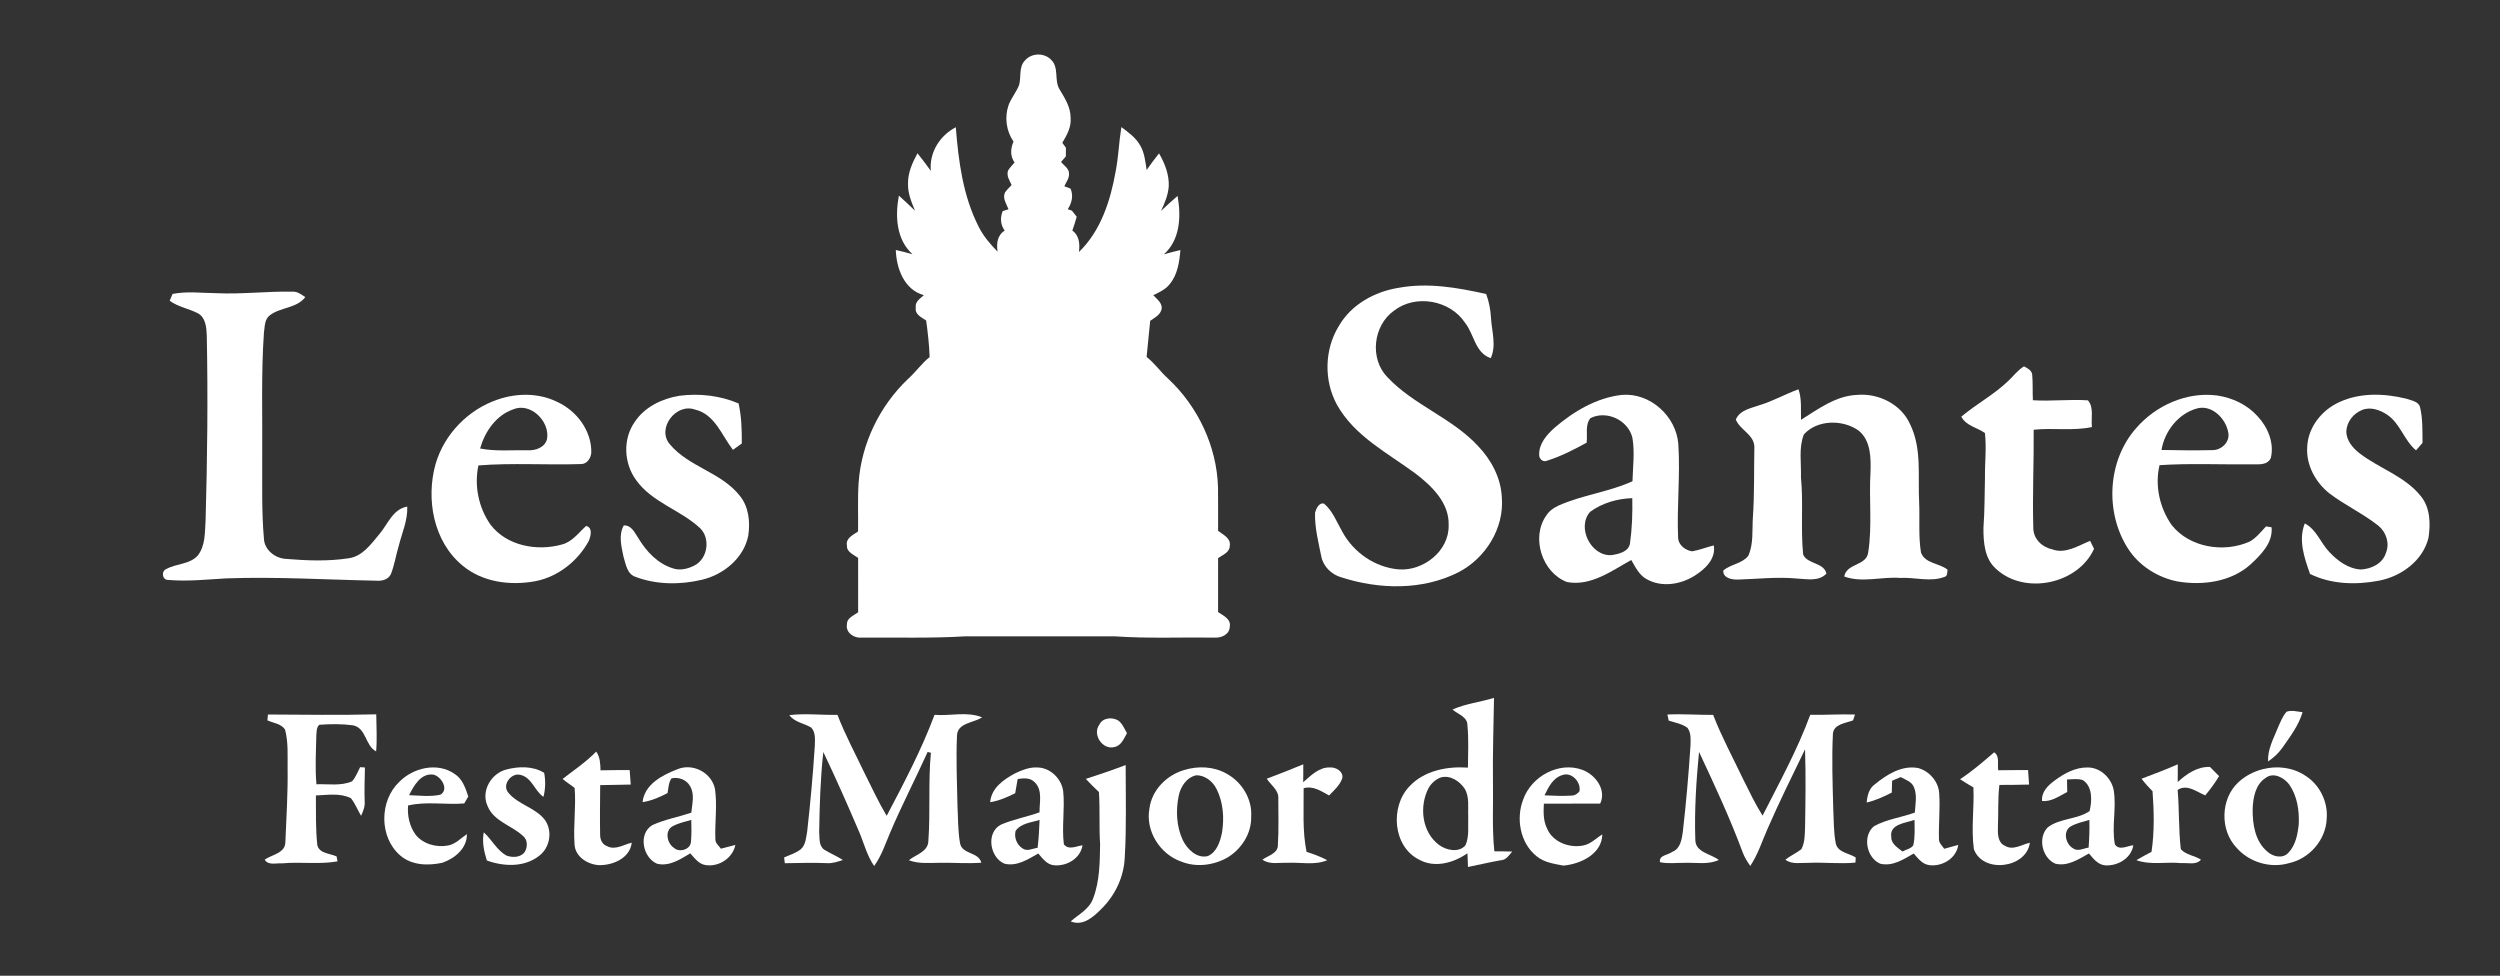<?xml version="1.0" encoding="utf-8"?>
<!-- Generator: Adobe Illustrator 15.0.0, SVG Export Plug-In . SVG Version: 6.00 Build 0)  -->
<!DOCTYPE svg PUBLIC "-//W3C//DTD SVG 1.1//EN" "http://www.w3.org/Graphics/SVG/1.1/DTD/svg11.dtd">
<svg version="1.1" id="Capa_1" xmlns="http://www.w3.org/2000/svg" xmlns:xlink="http://www.w3.org/1999/xlink" x="0px" y="0px"
	 width="350px" height="136.604px" viewBox="0 0 350 136.604" enable-background="new 0 0 350 136.604" xml:space="preserve">
<rect x="0" y="0" width="350" height="136.604" fill="#333333" stroke="none"/>
<g id="_x23_0c0c0cff">
	<path fill="#FFFFFF" d="M143.5,8.463c0.922-1.081,2.729-1.106,3.69-0.06c1.103,1.1,0.369,2.851,1.148,4.104
		c0.729,1.224,1.552,2.485,1.545,3.968c0.135,1.291-0.528,2.449-1.159,3.518c0.124,0.17,0.379,0.513,0.503,0.684
		c0,0.306-0.007,0.916-0.007,1.22c-0.224,0.256-0.446,0.516-0.67,0.771c0.396,0.514,1.117,0.904,1.113,1.634
		c0.05,0.66-0.404,1.203-0.659,1.771c0.291,0.109,0.582,0.223,0.875,0.336c0.422,0.997,0.185,1.996-0.391,2.875
		c0.146,0.053,0.438,0.159,0.582,0.212c0.167,0.213,0.504,0.634,0.671,0.848c-0.182,0.648-0.384,1.291-0.613,1.925
		c0.979,0.724,1.066,1.886,0.925,3.01c3.084-2.975,4.417-7.218,5.148-11.327c0.393-2.039,0.457-4.116,0.793-6.161
		c0.984,0.74,2.034,1.483,2.645,2.59c0.606,1.036,0.702,2.255,0.895,3.415c0.546-0.799,1.134-1.567,1.732-2.326
		c0.81,1.404,1.438,2.988,1.358,4.637c-0.093,1.209-0.568,2.344-1.082,3.425c0.752-0.724,1.527-1.418,2.318-2.1
		c0.511,2.822,0.383,6.142-1.925,8.179c0.767-0.224,1.538-0.422,2.321-0.605c-0.138,1.652-0.386,3.414-1.471,4.739
		c-0.582,0.773-1.489,1.17-2.329,1.582c0.539,0.572,1.396,1.169,1.135,2.081c-0.238,0.739-0.972,1.089-1.56,1.503
		c-0.156,1.687-0.354,3.371-0.504,5.062c1.132,0.886,1.947,2.084,3.015,3.042c4.183,3.913,6.821,9.49,6.983,15.237
		c0.035,2.02-0.004,4.043,0.011,6.061c0.69,0.545,1.821,1.031,1.634,2.113c-0.014,0.922-1.006,1.258-1.634,1.709
		c-0.003,2.516,0,5.033-0.003,7.553c0.72,0.498,1.833,0.961,1.638,2.043c-0.024,1.102-1.216,1.623-2.176,1.531
		c-4.623-0.061-9.253,0.146-13.869-0.174c-6.978-0.014-13.954,0.004-20.935-0.006c-4.846,0.297-9.71,0.145-14.562,0.178
		c-1.058,0.125-2.276-0.703-2.054-1.865c-0.023-0.898,0.973-1.221,1.567-1.676c-0.011-2.533-0.007-5.068-0.003-7.6
		c-0.603-0.475-1.627-0.818-1.566-1.748c-0.203-1.041,0.871-1.479,1.559-1.967c0.039-2.283-0.078-4.568,0.079-6.849
		c0.39-5.463,2.935-10.707,6.888-14.479c1.088-0.965,1.918-2.181,3.054-3.092c-0.064-1.711-0.253-3.414-0.486-5.107
		c-0.631-0.444-1.599-0.84-1.457-1.784c-0.142-0.83,0.596-1.293,1.131-1.765c-2.758-0.773-3.836-3.736-3.928-6.332
		c0.783,0.18,1.565,0.375,2.343,0.595c-2.29-2.063-2.45-5.371-1.908-8.207c0.759,0.694,1.519,1.394,2.258,2.113
		c-0.507-1.216-1.03-2.475-0.98-3.818c-0.02-1.514,0.62-2.917,1.326-4.222c0.638,0.805,1.265,1.62,1.863,2.457
		c-0.227-2.567,1.256-4.936,3.499-6.102c0.376,4.736,1,9.589,3.178,13.879c0.658,1.341,1.634,2.479,2.673,3.542
		c-0.174-1.124-0.053-2.294,0.993-2.945c-0.593-0.833-0.663-1.801-0.271-2.74c0.202-0.06,0.604-0.189,0.805-0.252
		c-0.279-0.737-0.868-1.539-0.492-2.347c0.266-0.387,0.606-0.708,0.929-1.05c-0.287-0.631-0.748-1.285-0.503-2.017
		c0.248-0.418,0.605-0.759,0.915-1.137c-0.638-0.908-0.567-1.943-0.149-2.925c-1.018-1.485-1.279-3.41-0.685-5.116
		c0.373-0.989,1.082-1.806,1.464-2.79C143.001,10.778,142.589,9.388,143.5,8.463z"/>
	<path fill="#FFFFFF" d="M195.824,40.291c4.088-0.754,8.242-0.024,12.24,0.873c0.4,1.065,0.607,2.19,0.674,3.322
		c0.1,1.882,0.787,3.847-0.031,5.66c-2.227-0.762-2.309-3.354-3.613-4.973c-2.094-3.166-6.939-4.024-9.943-1.67
		c-2.914,2.077-3.436,6.71-0.918,9.299c3.672,3.913,9.037,5.689,12.691,9.636c1.854,1.942,3.211,4.467,3.332,7.193
		c0.357,4.309-2.279,8.533-6.072,10.484c-5.041,2.561-11.09,2.418-16.379,0.715c-1.395-0.379-2.582-1.545-2.836-2.992
		c-0.404-2-0.926-4.018-0.861-6.07c0.148-0.541,0.57-1.48,1.268-1.25c1.209,1.018,1.762,2.561,2.535,3.898
		c1.561,2.922,4.621,5.045,7.949,5.301c3.43,0.232,7.021-2.582,6.951-6.154c0.125-3.141-2.346-5.522-4.654-7.277
		c-3.896-2.873-8.527-5.229-10.977-9.611c-1.854-3.379-1.77-7.736,0.252-11.022C189.158,42.637,192.459,40.819,195.824,40.291z"/>
	<path fill="#FFFFFF" d="M24.157,41.153c2.028-0.407,4.099-0.125,6.145-0.106c3.549,0.169,7.09-0.284,10.635-0.213
		c0.698-0.046,1.256,0.4,1.801,0.762c-1.22,1.603-3.463,1.382-4.963,2.548c-0.762,0.568-0.699,1.607-0.826,2.447
		c-0.403,5.789-0.188,11.596-0.24,17.396c0.021,3.808-0.096,7.626,0.24,11.423c0.062,1.6,1.617,2.793,3.148,2.84
		c2.864,0.232,5.775,0.355,8.628-0.082c1.981-0.221,3.194-1.965,4.375-3.375c1.195-1.391,1.876-3.521,3.915-3.873
		c0.078,1.908-0.729,3.67-1.188,5.482c-0.397,1.316-0.597,2.697-1.106,3.979c-0.375,0.789-1.3,0.994-2.099,0.912
		c-6.998-0.131-13.992-0.576-20.994-0.318c-2.68,0.152-5.378,0.449-8.059,0.215c-0.869,0.033-1.043-1.225-0.285-1.525
		c1.4-0.791,3.297-0.625,4.422-1.916c1.06-1.379,0.965-3.232,1.074-4.875c0.244-8.637,0.344-17.277,0.166-25.917
		c-0.045-1.106-0.148-2.502-1.244-3.099c-1.283-0.659-2.762-0.886-3.946-1.751C23.855,41.866,24.058,41.389,24.157,41.153z"/>
	<path fill="#FFFFFF" d="M281.205,53.285c0.711-0.671,1.301-1.493,2.16-1.993c0.48,0.258,1.098,0.56,1.146,1.188
		c0.104,1.181,0.031,2.368,0.094,3.553c2.568,0.17,5.141-0.16,7.703,0.014c0.877,0.997,0.412,2.518,0.562,3.741
		c-2.688,0.569-5.449,0.085-8.156,0.375c0.043,4.572-0.189,9.149-0.051,13.723c-0.016,1.514,1.182,2.705,2.604,3.006
		c1.873,0.721,3.666-0.5,5.35-1.17c0.141,0.281,0.412,0.838,0.549,1.113c-2.238,4.953-9.734,6.52-13.719,2.805
		c-1.619-1.426-1.771-3.719-1.766-5.73c0.182-2.354,0.15-4.725,0.215-7.084c-0.029-2.066,0.232-4.145-0.006-6.204
		c-1.102-0.78-2.629-0.993-3.311-2.291C276.709,56.545,279.205,55.229,281.205,53.285z"/>
	<path fill="#FFFFFF" d="M246.346,56.722c1.883-0.566,3.596-1.556,5.441-2.22c0.484,1.372,0.311,2.847,0.354,4.271
		c2.428-1.518,4.881-3.37,7.861-3.488c2.996-0.267,6.188,1.318,7.424,4.131c1.66,3.403,1.061,7.267,1.256,10.917
		c0.102,2.336-0.117,4.703,0.256,7.02c0.57,1.572,2.572,1.461,3.719,2.404c-0.053,0.334,0.016,0.895-0.41,1.002
		c-1.988,0.768-4.146,0.033-6.213,0.15c-2.611-0.203-5.297,0.723-7.836-0.195c0.314-1.887,3.121-1.463,3.355-3.389
		c0.574-3.715,0.092-7.498,0.318-11.243c0.072-2.01,0.039-4.466-1.695-5.824c-2.219-1.557-5.77-1.51-7.635,0.563
		c-0.744,1.899-0.342,4.013-0.406,6.002c0.352,3.601-0.059,7.23,0.311,10.826c0.611,1.371,2.891,1.062,3.254,2.658
		c-1.092,1.145-2.777,0.752-4.176,0.686c-2.736-0.256-5.471,0.066-8.205,0.148c-0.836,0.014-2.094-0.172-2.061-1.26
		c1.035-0.904,2.625-0.951,3.498-2.057c0.758-1.658,0.531-3.559,0.645-5.33c0.234-3.312,0.146-6.633,0.211-9.949
		c-0.049-1.72-2.025-2.35-2.596-3.808C243.584,57.399,245.125,57.155,246.346,56.722z"/>
	<path fill="#FFFFFF" d="M69.762,55.907c2.669-0.9,5.722-0.903,8.274,0.372c2.697,1.24,4.785,4.01,4.746,7.048
		c-0.027,0.765-0.588,1.65-1.429,1.641c-4.79,0.16-9.597-0.189-14.375,0.192c-0.606,2.839,0.021,5.899,1.681,8.276
		c2.272,3,6.53,3.768,10.008,2.795c1.449-0.367,2.328-1.65,3.389-2.596c0.965,0.217,0.652,1.438,0.369,2.105
		c-1.528,2.807-4.275,4.992-7.438,5.621c-3.521,0.662-7.453,0.166-10.264-2.209c-4.049-3.348-5.111-9.289-3.748-14.174
		C62.196,60.757,65.596,57.283,69.762,55.907 M67.213,62.789c2.204,0.433,4.466,0.202,6.7,0.249c1.084,0.062,2.41-0.412,2.673-1.588
		c0.425-2.457-2.318-5.19-4.775-4.126C69.429,58.159,67.883,60.441,67.213,62.789z"/>
	<path fill="#FFFFFF" d="M88.842,59.1c1.383-2.112,3.815-3.29,6.247-3.687c2.804-0.372,5.704-0.042,8.312,1.066
		c0.412,1.841,0.465,3.733,0.451,5.612c-0.412,0.301-0.822,0.599-1.24,0.887c-1.574-2.03-2.545-5.026-5.354-5.65
		c-2.609-0.912-5.35,2.63-3.506,4.842c2.638,3.194,7.225,3.942,9.809,7.224c1.273,1.551,1.485,3.684,1.195,5.604
		c-0.628,3.154-3.475,5.467-6.51,6.172c-3.023,0.715-6.332,0.703-9.264-0.408c-1.215-0.391-1.375-1.814-1.701-2.859
		c-0.291-1.412-0.709-3.012,0.049-4.344c1.117-0.053,1.55,1.088,2.086,1.855c1.099,1.824,2.68,3.494,4.761,4.143
		c1.003,0.365,2.106,0.088,3.024-0.379c1.881-0.938,2.313-3.816,0.782-5.26c-2.733-2.541-6.696-3.578-8.919-6.695
		C87.346,64.901,87.167,61.498,88.842,59.1z"/>
	<path fill="#FFFFFF" d="M217.637,59.885c2.67-2.289,5.867-4.197,9.416-4.598c3.957-0.348,7.621,2.988,7.912,6.889
		c0.291,4.389-0.229,8.792-0.027,13.18c0.076,0.988,1.035,1.695,1.963,1.83c1.035-0.182,2.014-0.576,3.031-0.828
		c0.312,1.91-1.23,3.32-2.688,4.246c-1.979,1.244-4.65,1.672-6.746,0.457c-1.035-0.574-1.549-1.688-2.119-2.662
		c-2.754,1.523-5.672,3.715-9.004,3.086c-3.482-1.318-5.066-6.225-2.906-9.295c0.402-0.637,1.029-1.098,1.711-1.404
		c3.336-1.496,7.051-1.892,10.369-3.413c0.051-2.031,0.338-4.091-0.016-6.105c-0.605-2.457-3.602-3.867-5.869-2.732
		c-0.777,0.939-0.391,2.314-0.535,3.442c-1.787,0.969-3.609,1.922-5.559,2.524c-0.568,0.255-1.127-0.287-1.084-0.862
		C215.449,62.1,216.562,60.851,217.637,59.885 M222.611,71.662c-1.9,2.158,0.1,6.225,2.988,6.057
		c1.014-0.154,2.439-0.463,2.605-1.682c0.291-2.086,0.359-4.195,0.316-6.295C226.436,69.803,224.299,70.416,222.611,71.662z"/>
	<path fill="#FFFFFF" d="M299.107,59.888c2.754-3.151,7.051-5.059,11.256-4.523c2.145,0.305,4.244,1.279,5.701,2.914
		c1.436,1.531,2.365,3.758,1.846,5.855c-0.553,1.142-1.955,0.823-2.977,0.873c-4.197,0.042-8.406-0.16-12.598,0.117
		c-0.68,2.871,0.02,5.979,1.695,8.377c2.508,3.184,7.357,3.932,10.943,2.311c0.91-0.518,1.566-1.361,2.27-2.115
		c0.193,0.027,0.584,0.092,0.777,0.123c0.207,2.174-1.479,3.834-2.938,5.195c-2.736,2.451-6.668,2.98-10.186,2.398
		c-2.822-0.545-5.453-2.209-7.002-4.65C294.654,71.668,295.049,64.429,299.107,59.888 M302.609,62.994
		c2.352,0.054,4.709,0.074,7.062,0.024c1.352,0.05,2.641-1.209,2.258-2.598c-0.381-1.904-2.35-3.836-4.406-3.22
		C304.932,57.937,303.049,60.381,302.609,62.994z"/>
	<path fill="#FFFFFF" d="M327.508,56.294c2.928-1.355,6.332-1.23,9.406-0.469c0.676,0.252,1.703,0.365,1.9,1.206
		c0.383,1.627,0.318,3.311,0.338,4.973c-0.305,0.347-0.609,0.696-0.91,1.046c-1.656-1.386-2.182-3.694-3.977-4.948
		c-1.018-0.702-2.395-1.203-3.594-0.695c-1.217,0.481-2.156,1.706-2.188,3.027c0.029,1.27,0.914,2.297,1.867,3.039
		c2.766,2.126,6.344,3.197,8.572,5.995c1.322,1.621,1.365,3.865,1.064,5.834c-0.783,3.213-3.842,5.416-6.98,6.002
		c-3.188,0.605-6.646,0.508-9.602-0.949c-0.789-2.242-1.67-4.734-0.732-7.074c1.645,0.854,2.207,2.729,3.436,4.002
		c1.158,1.242,2.662,2.354,4.416,2.447c1.453-0.072,3.047-0.822,3.5-2.312c0.57-1.344,0.045-2.934-1.061-3.826
		c-2.141-1.689-4.645-2.857-6.82-4.494c-1.969-1.55-3.322-4.017-3.131-6.562C323.133,59.8,325.064,57.399,327.508,56.294z"/>
	<path fill="#FFFFFF" d="M203.352,99.334c1.842-0.83,3.887-1.031,5.809-1.633c-0.061,3.881-0.195,7.764-0.146,11.646
		c0.059,3.279-0.145,6.566,0.193,9.834c0.832,0.006,1.666,0.008,2.502,0.037c-0.443,0.512-0.846,1.205-1.619,1.219
		c-1.531,0.271-3.049,0.633-4.574,0.939c-0.031-0.643-0.057-1.279-0.074-1.918c-1.928,1.34-4.559,2.104-6.74,0.906
		c-3.715-1.832-4.115-7.426-1.385-10.27c2.07-2.219,5.279-2.832,8.193-2.627c0.018-1.971,0.119-3.947-0.07-5.914
		C205.463,100.348,204.098,99.998,203.352,99.334 M201.688,108.848c-0.701,0.277-1.297,0.805-1.674,1.453
		c-1.354,2.561-0.971,6.178,1.439,7.979c1.023,0.768,2.791,1.146,3.715,0.059c0.557-1.258,0.33-2.68,0.385-4.014
		c-0.064-1.305,0.209-2.732-0.498-3.91C204.34,109.35,203.01,108.465,201.688,108.848z"/>
	<path fill="#FFFFFF" d="M320.121,99.643c0.721-0.266,1.498-0.01,2.238,0.064c-0.547,1.871-1.752,3.438-2.854,5.014
		c-0.527,0.75-1.217,1.369-1.971,1.883c-0.09-1.674,0.746-3.166,1.348-4.67C319.24,101.147,319.531,100.297,320.121,99.643z"/>
	<path fill="#FFFFFF" d="M37.509,100.031c5.055,0.02,10.109,0.111,15.166-0.025c0.015,1.729,0.135,3.459-0.018,5.189
		c-1.545-0.807-1.357-3.256-3.227-3.65c-1.561-0.211-3.154-0.191-4.727-0.076c-0.414,0.373-0.369,0.961-0.414,1.465
		c-0.053,2.287-0.185,4.58,0.011,6.863c1.655-0.059,3.425,0.273,4.987-0.41c0.519-0.568,0.776-1.309,1.131-1.98
		c0.168,0.012,0.504,0.029,0.671,0.039c-0.028,1.586-0.089,3.176-0.036,4.76c0.075,0.711-0.223,1.371-0.5,2.012
		c-0.496-0.811-0.818-1.736-1.432-2.473c-1.504-0.752-3.276-0.443-4.896-0.379c0.021,2.305-0.046,4.629,0.195,6.93
		c0.266,1.213,1.775,1.176,2.701,1.6c0.033,0.176,0.096,0.525,0.132,0.697c-2.56,0.453-5.177,0.035-7.757,0.279
		c-0.805-0.07-1.939,0.336-2.437-0.523c1.021-0.717,2.886-0.891,2.894-2.465c0.142-3.438,0.361-6.869,0.312-10.311
		c-0.021-1.807,0.114-3.65-0.354-5.412c-0.506-0.848-1.645-0.922-2.471-1.312C37.462,100.574,37.483,100.299,37.509,100.031z"/>
	<path fill="#FFFFFF" d="M110.506,100.115c2.241-0.264,4.491,0.01,6.739-0.035c1.082,2.814,2.518,5.479,3.814,8.203
		c1.003,1.988,1.932,4.02,3.077,5.934c2.428-4.615,4.871-9.25,6.7-14.141c2.215,0.193,4.542-0.512,6.658,0.352
		c-1.166,0.787-3.449,0.748-3.515,2.545c-0.147,3.246,0,6.498,0.064,9.746c0.096,1.779,0.049,3.58,0.364,5.338
		c0.287,1.584,2.605,1.186,2.975,2.721c-1.904,0.148-3.814-0.02-5.722,0.012c-1.479-0.002-3.003,0.186-4.422-0.359
		c0.993-0.811,2.72-1.174,2.733-2.732c0.298-4.1-0.035-8.219,0.355-12.311c-0.117-0.031-0.345-0.088-0.457-0.117
		c-1.698,3.764-3.605,7.432-5.22,11.23c-0.69,1.609-1.229,3.307-2.269,4.74c-1.049-1.518-1.457-3.342-2.198-5.01
		c-1.571-3.678-3.194-7.338-4.917-10.949c-0.41,3.715-0.523,7.455-0.582,11.191c0.079,0.824-0.081,1.914,0.691,2.467
		c0.847,0.537,1.787,0.906,2.631,1.459c-0.741,0.25-1.5,0.506-2.293,0.439c-1.947-0.082-3.893-0.016-5.839,0.012
		c-0.032-0.271-0.063-0.543-0.097-0.811c0.799-0.354,1.664-0.605,2.352-1.16c0.681-0.623,0.72-1.627,0.876-2.479
		c0.45-3.988,0.812-7.986,1.069-11.988c0.016-0.855,0.136-1.836-0.479-2.531C112.594,101.237,111.258,101.149,110.506,100.115z"/>
	<path fill="#FFFFFF" d="M233.438,100.033c2.135-0.102,4.268,0.062,6.402,0.053c1.189,3.074,2.762,5.98,4.18,8.957
		c0.865,1.74,1.705,3.502,2.74,5.148c2.355-4.641,4.879-9.227,6.676-14.119c2.09,0.043,4.178-0.109,6.266-0.039
		c-0.072,0.201-0.207,0.611-0.273,0.816c-1.029,0.406-2.703,0.502-2.822,1.883c-0.172,3.496-0.043,7.008,0.049,10.508
		c0.086,1.623,0.037,3.264,0.357,4.861c0.303,1.275,1.859,1.33,2.791,1.949c-0.01,0.178-0.031,0.535-0.047,0.715
		c-2.17,0.211-4.35-0.068-6.523,0.031c-1.102-0.033-2.318,0.275-3.275-0.428c0.684-0.576,1.525-0.922,2.229-1.475
		c0.514-0.959,0.482-2.092,0.521-3.146c0.061-3.613,0.113-7.232-0.004-10.844c-1.789,3.695-3.617,7.379-5.256,11.145
		c-0.77,1.744-1.34,3.59-2.414,5.184c-0.412-0.6-0.811-1.215-1.059-1.898c-1.777-4.797-3.945-9.436-6.113-14.068
		c-0.395,4.088-0.656,8.211-0.52,12.316c0.016,1.77,2.174,1.941,3.291,2.814c-1.508,0.695-3.17,0.344-4.762,0.4
		c-1.158-0.016-2.332,0.162-3.477-0.092c-0.188-0.99,1.141-0.984,1.719-1.445c1.135-0.42,1.33-1.742,1.479-2.785
		c0.461-4.018,0.811-8.049,1.074-12.082c0.027-0.838,0.107-1.773-0.414-2.488c-0.766-0.58-1.748-0.725-2.637-1.021
		C233.572,100.672,233.48,100.246,233.438,100.033z"/>
	<path fill="#FFFFFF" d="M153.905,101.459c0.454-0.98,1.74-1.09,2.603-0.619c0.627,0.424,0.894,1.172,1.265,1.803
		c-0.429,0.758-0.805,1.781-1.783,1.949C154.362,105.016,152.891,102.824,153.905,101.459z"/>
	<path fill="#FFFFFF" d="M83.464,105.221c0.562,0.77,0.574,1.715,0.609,2.625c1.361-0.016,2.719-0.053,4.08-0.041
		c0.061,0.676,0.106,1.354,0.148,2.035c-1.425,0.045-2.85,0.035-4.275,0.078c-0.014,2.309-0.056,4.619-0.01,6.93
		c-0.011,0.645,0.28,1.377,0.943,1.598c1.158,0.643,2.347-0.215,3.488-0.471c-0.267,2.199-2.69,3.205-4.658,3.141
		c-1.571-0.119-3.266-1.193-3.354-2.898c-0.185-2.631,0.224-5.279,0.015-7.904c-0.543-0.443-1.152-0.803-1.685-1.26
		C80.358,107.805,82.056,106.686,83.464,105.221z"/>
	<path fill="#FFFFFF" d="M274.408,109.088c1.705-1.111,3.236-2.441,4.775-3.764c0.824,0.549,0.422,1.672,0.568,2.512
		c1.389-0.002,2.785-0.043,4.18-0.027c0.051,0.678,0.094,1.35,0.137,2.031c-1.385,0.049-2.771,0.039-4.154,0.049
		c-0.23,1.957-0.123,3.928-0.205,5.891c-0.025,0.934-0.037,2.184,0.975,2.625c1.139,0.713,2.365-0.18,3.498-0.422
		c-0.475,3.592-6.594,4.354-7.838,0.9c-0.4-2.861,0.061-5.766-0.066-8.643C275.639,109.879,275.021,109.481,274.408,109.088z"/>
	<path fill="#FFFFFF" d="M152.012,109.045c1.875-0.605,3.737-1.24,5.581-1.939c-0.007,4.291,0.13,8.598-0.125,12.883
		c-0.099,2.744-1.34,5.363-3.293,7.277c-1.114,1.119-2.578,2.439-4.279,1.727c1.131-0.986,2.639-1.73,3.151-3.242
		c0.915-2.396,0.926-5.018,0.968-7.547c-0.16-2.439,0-4.889-0.167-7.32C153.221,110.285,152.597,109.684,152.012,109.045z"/>
	<path fill="#FFFFFF" d="M177.346,109.022c1.708-0.654,3.421-1.307,5.113-2.018c0,0.838,0.006,1.674-0.014,2.51
		c1.078-0.934,2.23-2.137,3.775-2.072c0.812-0.051,1.879,0.564,1.705,1.496c-0.332,0.984-1.145,1.701-1.854,2.428
		c-1.096-0.604-2.25-1.398-3.562-1.016c0.031,2.973-0.195,5.986,0.412,8.91c0.992,0.316,1.975,0.676,2.898,1.168
		c-1.785,0.75-3.732,0.262-5.602,0.365c-1.167-0.051-2.446,0.287-3.476-0.438c0.802-0.592,2.229-0.869,2.163-2.127
		c0.143-2.131,0.05-4.271,0.062-6.402C179.064,110.631,177.93,109.922,177.346,109.022z"/>
	<path fill="#FFFFFF" d="M299.816,109.022c1.695-0.654,3.406-1.277,5.074-2.018c0.01,0.824,0,1.648-0.008,2.477
		c1.254-1.145,2.729-2.168,4.514-2.111c0.428,0.422,0.852,0.85,1.275,1.289c-0.57,0.955-1.23,1.85-1.939,2.697
		c-1.217-0.508-2.535-1.631-3.861-0.768c0.238,2.76,0.125,5.551,0.443,8.297c0.721,0.811,1.932,0.889,2.826,1.469
		c-0.695,0.805-1.857,0.406-2.775,0.482c-2.09-0.211-4.26,0.311-6.271-0.412c0.691-0.416,1.404-0.795,2.119-1.166
		c0.416-2.805,0.352-5.666,0.143-8.484C300.809,110.219,300.287,109.641,299.816,109.022z"/>
	<path fill="#FFFFFF" d="M55.899,109.463c1.943-1.984,5.322-2.783,7.711-1.137c1.127,0.693,1.557,1.996,1.953,3.184
		c-0.191,0.322-0.383,0.646-0.57,0.971c-2.609,0.217-5.314-0.322-7.863,0.291c-0.121,1.43,0.209,2.932,1.066,4.098
		c1.063,1.316,2.928,1.811,4.553,1.496c1.039-0.195,1.779-1.025,2.615-1.59c0.047,1.99-1.711,3.418-3.442,4.012
		c-1.978,0.432-4.304,0.375-5.902-1.033C53.067,117.205,53.099,112.115,55.899,109.463 M57.276,111.324
		c1.448,0.057,2.935,0.24,4.366-0.059c1.272-0.729,0.136-2.555-0.954-2.816C58.942,108.192,57.928,109.998,57.276,111.324z"/>
	<path fill="#FFFFFF" d="M70.843,107.744c1.727-0.469,3.771-0.527,5.339,0.453c0.213,1.105,0.19,2.275-0.103,3.367
		c-1.25-0.865-1.625-2.736-3.244-3.088c-1.287-0.316-2.592,1.422-1.674,2.492c1.373,1.686,3.771,2.076,5.112,3.805
		c1.128,1.553,0.73,3.939-0.825,5.064c-2.061,1.613-4.938,1.486-7.289,0.631c-0.404-1.27-0.685-2.604-0.433-3.943
		c1.13,1.004,1.812,2.479,3.147,3.242c0.848,0.326,2.049,0.312,2.609-0.52c0.379-0.658,0.41-1.643-0.217-2.17
		c-1.584-1.523-4.158-2.057-5.02-4.27C67.315,110.762,68.751,108.305,70.843,107.744z"/>
	<path fill="#FFFFFF" d="M89.958,112.299c0.277-2.523,2.812-3.811,4.925-4.621c2.147-0.879,4.786,0.525,5.218,2.803
		c0.337,2.344-0.05,4.717,0.053,7.066c0.008,0.529,0.5,0.861,0.771,1.27c0.673-0.186,1.347-0.363,2.026-0.525
		c-0.367,1.848-2.317,3.1-4.14,2.822c-0.979-0.125-1.563-0.971-2.173-1.646c-1.391,0.834-2.932,1.863-4.641,1.459
		c-2.018-0.848-2.701-4.227-0.648-5.422c1.734-0.789,3.63-1.123,5.432-1.727c0.121-1.225,0.504-2.58-0.168-3.715
		c-0.5-0.906-1.613-1.316-2.599-1.096c-0.433,0.598-0.422,1.369-0.558,2.062C92.351,111.608,91.198,112.114,89.958,112.299
		 M94.114,115.707c-1.082,0.641-0.718,2.354,0.215,2.973c0.752,0.736,2.373,0.26,2.404-0.85c0.1-1.01,0.07-2.029,0.045-3.043
		C95.874,115.041,94.938,115.242,94.114,115.707z"/>
	<path fill="#FFFFFF" d="M142.149,108.252c0.934-0.443,1.93-0.848,2.981-0.807c1.836-0.039,3.463,1.52,3.715,3.301
		c0.255,2.479-0.213,4.986,0.095,7.461c0.692,0.859,1.734,0.24,2.613,0.135c-0.28,1.846-2.234,2.969-3.992,2.795
		c-1.003-0.098-1.605-0.949-2.201-1.65c-1.429,0.811-2.999,1.846-4.722,1.432c-2.081-0.85-2.641-4.391-0.485-5.48
		c1.737-0.742,3.609-1.072,5.382-1.715c-0.021-1.395,0.461-3.109-0.671-4.201c-0.62-0.678-1.573-0.586-2.39-0.461
		c-0.117,0.662-0.237,1.324-0.347,1.99c-1.117,0.551-2.262,1.064-3.502,1.256C138.785,110.311,140.54,109.104,142.149,108.252
		 M142.178,116.332c-0.213,0.938,0.163,1.93,0.982,2.451c0.645,0.461,1.41,0,2.103-0.088c0.156-1.297,0.234-2.6,0.28-3.898
		C144.383,115.145,142.926,115.252,142.178,116.332z"/>
	<path fill="#FFFFFF" d="M165.816,107.793c1.922-0.582,4.103-0.5,5.871,0.504c2.162,1.148,3.645,3.561,3.479,6.035
		c0.062,2.354-1.376,4.576-3.372,5.752c-1.929,1.072-4.332,1.379-6.406,0.541c-2.981-1.02-5.045-4.281-4.47-7.418
		C161.247,110.6,163.343,108.5,165.816,107.793 M167.469,108.539c-1.379,0.311-2.233,1.652-2.471,2.973
		c-0.397,2.021-0.287,4.223,0.592,6.102c0.631,1.277,1.946,2.602,3.495,2.242c1.279-0.559,1.729-2.027,1.996-3.285
		c0.325-2.037,0.185-4.225-0.756-6.094C169.809,109.401,168.688,108.518,167.469,108.539z"/>
	<path fill="#FFFFFF" d="M213.254,111.918c1.137-3.229,5.018-5.363,8.301-4.131c1.801,0.666,3.389,2.787,2.471,4.715
		c-2.631,0.018-5.258-0.004-7.885,0.012c-0.061,1.162-0.096,2.381,0.438,3.451c0.793,1.943,3.154,2.809,5.117,2.395
		c1.029-0.207,1.76-1.021,2.627-1.543c-0.051,2.758-3.051,4.156-5.455,4.367c-1.305-0.252-2.705-0.438-3.758-1.322
		C212.814,118.018,212.207,114.59,213.254,111.918 M218.707,108.518c-1.303,0.396-1.93,1.697-2.477,2.83
		c1.238,0.055,2.486,0.115,3.73,0.039c0.469,0.01,0.883-0.234,1.164-0.604C221.381,109.506,220.023,108.008,218.707,108.518z"/>
	<path fill="#FFFFFF" d="M262.504,109.787c1.666-1.373,3.777-2.68,6.035-2.262c1.586,0.43,2.885,1.928,2.951,3.602
		c0.146,2.135-0.105,4.27-0.031,6.404c0.004,0.527,0.469,0.879,0.729,1.299c0.652-0.193,1.309-0.373,1.967-0.541
		c-0.248,1.895-2.293,3.09-4.088,2.824c-0.967-0.135-1.549-0.957-2.145-1.625c-1.414,0.816-2.969,1.848-4.686,1.43
		c-1.926-0.805-2.531-3.908-0.875-5.248c1.768-0.984,3.828-1.225,5.715-1.908c0.074-1.176,0.348-2.418-0.119-3.543
		c-0.301-0.797-1.189-1.049-1.859-1.43c-0.406,0.17-0.805,0.342-1.203,0.512c-0.02,0.553-0.031,1.109-0.045,1.662
		c-1.127,0.574-2.279,1.102-3.514,1.389C261.422,111.389,261.652,110.367,262.504,109.787 M264.777,117.172
		c-0.025,0.973,0.906,1.508,1.574,2.041c0.48-0.287,1.154-0.375,1.502-0.852c0.277-1.166,0.182-2.383,0.178-3.574
		C266.812,115.225,264.5,115.35,264.777,117.172z"/>
	<path fill="#FFFFFF" d="M287.617,109.301c1.344-1.01,2.936-1.887,4.662-1.855c1.758-0.006,3.291,1.447,3.631,3.129
		c0.436,2.527-0.305,5.125,0.174,7.639c0.617,0.922,1.736,0.197,2.58,0.121c-0.283,1.826-2.188,2.926-3.928,2.814
		c-1.027-0.078-1.672-0.943-2.283-1.666c-1.426,0.795-2.971,1.84-4.686,1.438c-1.865-0.768-2.521-3.639-1.086-5.088
		c1.703-1.307,4.154-1.09,5.863-2.283c0.34-1.412,0.455-3.463-0.977-4.352c-0.713-0.205-1.457-0.1-2.184-0.07
		c0.008,0.584,0.018,1.166,0.031,1.75c-1.105,0.559-2.221,1.402-3.523,1.26C285.771,110.893,286.695,109.975,287.617,109.301
		 M289.791,115.764c-1.018,0.77-0.547,2.475,0.471,3.025c0.666,0.455,1.441-0.023,2.145-0.125c0.098-1.291,0.139-2.586,0.104-3.877
		C291.588,115.063,290.617,115.252,289.791,115.764z"/>
	<path fill="#FFFFFF" d="M316.809,107.678c1.992-0.51,4.213-0.242,5.938,0.918c2.021,1.262,3.201,3.693,2.988,6.059
		c-0.127,2.939-2.414,5.564-5.273,6.184c-2.605,0.771-5.604-0.131-7.371-2.186c-2.316-2.451-2.219-6.799,0.254-9.107
		C314.309,108.633,315.523,108.004,316.809,107.678 M317.191,108.905c-1.43,0.912-1.766,2.77-1.818,4.342
		c-0.033,2.131,0.336,4.564,2.084,6.002c0.773,0.699,2.127,1.006,2.91,0.145c1.031-1.061,1.316-2.617,1.461-4.035
		c0.082-1.898-0.223-3.924-1.326-5.518C319.771,108.871,318.309,108.057,317.191,108.905z"/>
</g>
</svg>
